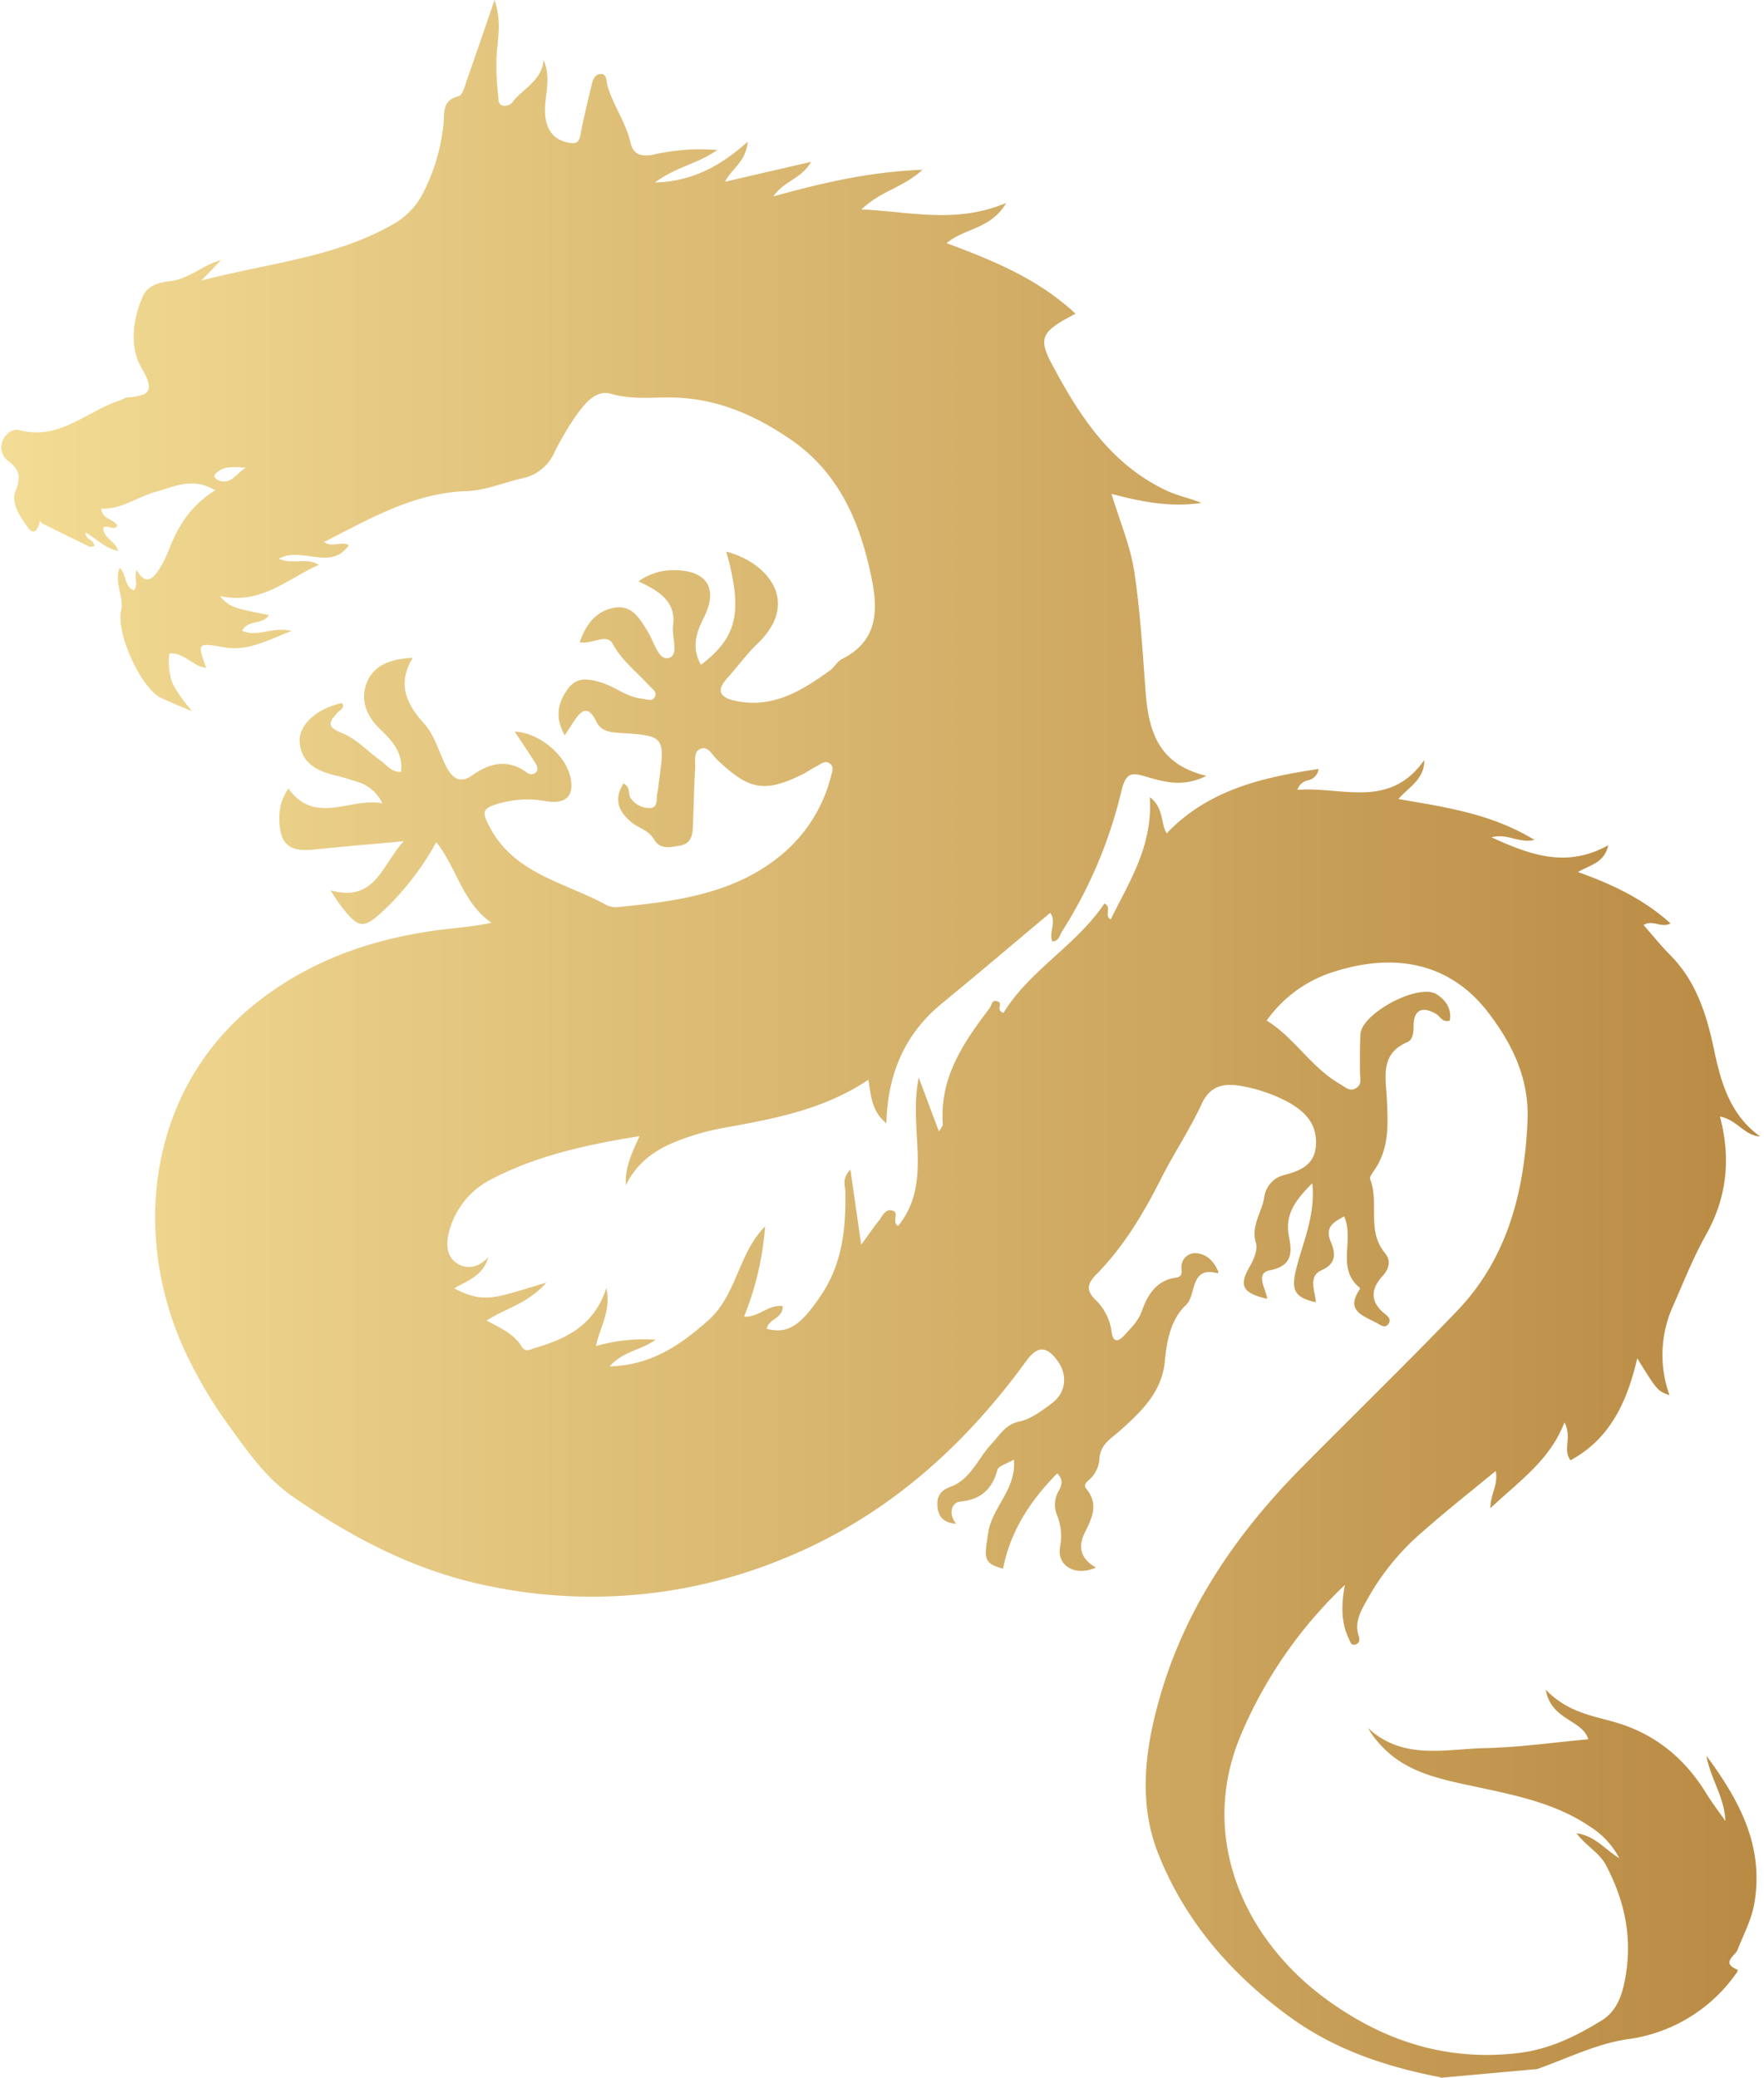 <?xml version="1.0" encoding="UTF-8"?>
<!DOCTYPE svg PUBLIC '-//W3C//DTD SVG 1.0//EN'
          'http://www.w3.org/TR/2001/REC-SVG-20010904/DTD/svg10.dtd'>
<svg height="494.0" preserveAspectRatio="xMidYMid meet" version="1.0" viewBox="-0.3 -0.0 419.5 494.0" width="419.5" xmlns="http://www.w3.org/2000/svg" xmlns:xlink="http://www.w3.org/1999/xlink" zoomAndPan="magnify"
><defs
  ><linearGradient gradientUnits="userSpaceOnUse" id="a" x2="418.25" xlink:actuate="onLoad" xlink:show="other" xlink:type="simple" y1="246.91" y2="246.91"
    ><stop offset="0" stop-color="#f3dc95"
      /><stop offset="1" stop-color="#b98a43"
    /></linearGradient
  ></defs
  ><g data-name="Layer 2"
  ><g data-name="Layer 1"
    ><path d="M342.29,493.83c-12.83-2.45-25.08-6.51-35.75-14.26-14-10.15-25.09-22.91-31.44-39-4.64-11.79-3.17-24.18.16-36.15,6-21.69,18.29-39.66,33.95-55.5,12.26-12.39,24.76-24.56,36.85-37.11s16.1-28.24,16.9-45.14c.48-10.09-3.5-18.37-9.44-26.09-9.27-12-22.52-14-36.38-9.63a30.72,30.72,0,0,0-16.21,11.67c6.54,4,10.57,11.16,17.47,15.11,1.15.66,2.12,1.78,3.59,1.05,1.78-.89,1.11-2.54,1.12-4,0-3-.05-6,.12-8.91.27-5,13.85-12.2,18.1-9.51,2.15,1.36,3.61,3.37,3.16,6.25-1.7.61-2.29-1-3.31-1.58-3.26-1.93-5.33-.91-5.31,2.84,0,1.63-.17,3.34-1.55,3.92-6.48,2.69-5.06,8.56-4.83,13.23.31,6.25.68,12.18-3.21,17.53-.37.52-.91,1.33-.74,1.77,2.19,5.61-.85,12.24,3.42,17.43,1.74,2.11,1,4-.61,5.76-2.66,3-2.79,5.88.42,8.61.75.63,1.84,1.39,1.23,2.43-.85,1.45-2,.44-3-.09-3.14-1.69-7.36-2.84-4-7.85.08-.12.15-.39.1-.44-5.73-4.59-1.22-11.39-3.75-17-2.54,1.41-4.74,2.5-3.08,6.28,1,2.39,1.31,4.93-2.25,6.5-3.36,1.49-1.55,4.93-1.4,7.63-5.78-1.21-5.8-3.6-4.46-8.72,1.58-6,4.36-12.09,3.63-19.58-4,4-6.6,7.43-5.57,12.63.74,3.78.92,7-4.51,8.07-3.65.74-.93,4.37-.65,6.79-6-1.37-6.77-3.19-4.1-7.78.94-1.61,1.89-3.94,1.41-5.5-1.26-4.18,1.5-7.33,2-11a6.26,6.26,0,0,1,4.85-5.18c3.88-1.05,7.2-2.43,7.44-7.24.26-5.37-3.2-8.28-7.23-10.38a37.14,37.14,0,0,0-10.33-3.48c-3.87-.71-7.47-.47-9.62,4.2-2.86,6.18-6.7,11.9-9.78,18-4.16,8.23-8.85,16.06-15.37,22.65-1.94,2-2.41,3.58-.29,5.78a12.86,12.86,0,0,1,4,7.66c.24,2.3,1.28,2.91,3.11.87,1.58-1.76,3.19-3.19,4.1-5.72,1.28-3.58,3.37-7.29,8-7.88,2.19-.28,1.18-1.91,1.45-3.05a3.27,3.27,0,0,1,3.86-2.75c2.31.33,3.73,1.92,4.72,4,.19.38.26.79-.14.69-6.58-1.64-4.82,5.19-7.43,7.62-3.53,3.28-4.56,8.44-5,13.33-.67,7.33-5.65,12-10.55,16.4-2.23,2-4.74,3.32-5,6.67a7.3,7.3,0,0,1-2.13,4.83c-.6.59-1.9,1.36-1,2.41,3,3.64,1.4,6.93-.35,10.42s-.9,6.3,2.64,8.31c-4.89,2.24-9.42-.44-8.51-5A13.37,13.37,0,0,0,251,360a6.43,6.43,0,0,1,.11-4.85c.57-1.31,2-2.88,0-4.89-6.32,6.46-11.11,13.61-12.87,22.65-5.12-1.27-4.31-3.09-3.54-8.46.87-6.18,6.77-10.31,6.11-17.47-1.82,1.08-3.64,1.53-3.9,2.42-1.31,4.65-3.88,7.09-8.92,7.59-1.93.2-2.86,2.84-.92,5.25-3.26-.22-4.35-2-4.45-4.46-.09-2.08.79-3.48,3.07-4.3,4.83-1.75,6.57-6.75,9.79-10.2,2-2.12,3.27-4.65,6.72-5.37,2.72-.56,5.26-2.55,7.6-4.27,3.44-2.55,3.87-6.75,1.38-10.15-2.6-3.55-4.74-3.57-7.38,0-15.17,20.85-33.87,37.43-58,47.14a119.43,119.43,0,0,1-69.24,6.54c-17.67-3.47-32.79-11.37-47.25-21.39-6.19-4.28-10.44-10.33-14.69-16.19a106.42,106.42,0,0,1-11.79-20.27c-12-28-7.2-62,19.06-81.86,12.31-9.29,25.89-14,40.69-16.16,4.52-.68,9.11-.87,14-1.93-6.89-4.75-8.17-12.92-13.13-19.17A67,67,0,0,1,92,215.43c-5.9,5.75-6.89,5.75-11.81-.88-.57-.77-1.06-1.62-1.9-2.91,10.54,3,12.18-5.87,17.4-11.65-7.93.72-14.78,1.3-21.62,2-5.59.54-7.8-1.33-7.93-7a11.93,11.93,0,0,1,2.14-7.53c6.41,8.88,14.89,2,22.35,3.52a9.66,9.66,0,0,0-5.94-5.13c-1.59-.49-3.17-1-4.79-1.4-4.48-1-8.48-2.81-8.93-7.92-.37-4.25,4.19-8.16,10.08-9.39.72,1.28-.52,1.64-1.09,2.28-1.8,2.05-2.89,3.31,1,4.82,3.43,1.34,6.18,4.38,9.29,6.6,1.43,1,2.48,2.77,4.81,2.65.61-4.6-2.29-7.58-5.06-10.24-3.38-3.26-4.66-7.17-3-11.12,1.69-4.11,5.84-5.53,10.84-5.73-3.8,6.26-1.39,11.08,2.64,15.52,2.76,3.05,3.61,7.08,5.49,10.59,1.49,2.78,3.38,3.68,6,1.83,4.18-2.94,8.36-4,12.89-.77a1.68,1.68,0,0,0,2.27.08c.69-.72.27-1.62-.16-2.3-1.57-2.49-3.23-4.93-4.89-7.44,6,.31,12.41,5.74,13.37,11.34.7,4.07-1.24,6-6,5.2a24.48,24.48,0,0,0-12.29.94c-2.75,1-2.66,1.91-1.29,4.67,5.86,11.78,18.18,13.62,28.11,19.13a5.24,5.24,0,0,0,2.92.43c14-1.39,27.9-3.21,39.14-12.82a35.54,35.54,0,0,0,11.31-18.38c.25-1,.69-2-.19-2.81-1.14-1-2.18,0-3.17.5-1.19.59-2.28,1.39-3.48,2-8.93,4.32-12.55,3.86-20.32-3.56-1.16-1.11-2.07-3.23-3.87-2.54s-1.19,2.92-1.29,4.48c-.3,4.65-.35,9.32-.55,14-.08,2.09-.48,4.06-3,4.52-2.29.42-4.78,1.07-6.26-1.47-1.28-2.22-3.74-2.67-5.49-4.18-3.06-2.61-4.06-5.39-1.77-9.1,1.81.82,1,2.49,1.73,3.49a5.38,5.38,0,0,0,4.73,2.34c1.91-.21,1.26-2.34,1.62-3.67a14.09,14.09,0,0,0,.28-2c1.61-11.5,1.61-11.52-9.68-12.21-2.12-.13-4.13-.58-5.07-2.56-2.07-4.32-3.78-2.7-5.57.12l-2,3.06c-2.34-4.25-1.71-7.57.62-10.9,2.19-3.13,4.94-2.6,8-1.69,3.36,1,6.12,3.49,9.71,3.84,1.08.11,2.46.86,3.14-.52.54-1.09-.66-1.75-1.28-2.45-3-3.32-6.54-5.95-8.8-10.08-1.41-2.57-4.9.22-7.81-.36,1.44-4.27,3.94-7.53,8.39-8.22,4.16-.65,6,2.82,7.86,5.84,1.45,2.34,2.43,6.78,4.92,6.13s.67-4.93,1-7.57c.78-5.82-3.15-8.25-8.2-10.64a14,14,0,0,1,8.24-2.66c7.88-.08,10.83,4.2,7.33,11.19-1.91,3.81-3,7.35-.71,11.3,8.68-6.66,10-12.59,6-26.91,9.88,2.58,17.72,12,7.48,21.83-2.64,2.52-4.79,5.55-7.25,8.27-2.8,3.09-1.55,4.63,1.95,5.38,8.86,1.9,15.76-2.38,22.46-7.21,1.06-.77,1.75-2.17,2.88-2.73,8.37-4.19,8.66-11.24,7.07-19.09-2.68-13.22-7.64-25.11-19.26-33.09-8.74-6-18.08-10-29-10-4.5,0-9.07.48-13.76-.88-3.71-1.09-6.51,2.67-8.61,5.67a69.81,69.81,0,0,0-5,8.64,10.72,10.72,0,0,1-7.61,5.83c-4.37,1-8.71,2.87-13.1,3-12.53.43-22.85,6.48-33.88,12.1,2,1.46,4.09-.32,5.88.77-4.33,6.22-11.1.18-16.69,3.21,3.42,1.51,6.74-.42,9.53,1.47C68,137.6,61.79,143.85,52,141.7c2.28,2.58,3.08,2.85,11.63,4.51-1.4,2.42-4.9,1-6.33,3.71,3.48,1.71,6.8-1,11.75.07-6,2.36-10.48,4.85-16,3.9-6.49-1.12-6.49-1.12-4.3,4.87-3.29-.3-5.22-3.74-8.8-3.39a16.88,16.88,0,0,0,.44,6.09c.67,2.6,4.95,7.59,4.95,7.59s-5.87-2.38-7.5-3.22c-4.72-2.45-10.56-15.29-9.34-20.71.76-3.36-1.76-6.46-.33-10.16,1.66,1.51,1,4.56,3.39,5.38,1.1-1.5-.07-3,.62-4.84,2.07,3.72,3.88,2.21,5.39-.21A28.94,28.94,0,0,0,40,130.36c2.13-5.51,5.23-10.28,10.87-13.81-5.36-3.2-9.59-.87-14.11.37s-8.1,4.21-13,4c.31,2.59,2.91,2.4,3.88,4-.88,1.47-2.41-.32-3.39.54,0,2.54,2.89,3.05,3.57,5.54-3.22-.68-5.22-3-7.76-4.4-.16,1.68,2,1.61,2.1,3.22-.38,0-.86.28-1.16.14-3.74-1.79-7.46-3.63-11.17-5.48-.27-.13-.45-.45-.67-.69-.3,1.89-1.29,3.82-2.91,1.52-1.74-2.48-4.06-5.67-2.82-8.72,1.31-3.21.89-5-1.7-6.95A4,4,0,0,1,.2,105.14c.62-1.93,2.38-3.35,4.2-2.87,9.53,2.51,16-4.66,24-7.13.47-.14.88-.58,1.34-.62,5.1-.46,7.14-1.09,3.57-7.14-2.77-4.69-2.14-11.4.38-17,1.13-2.48,3.91-3.29,6.32-3.53,4.63-.46,7.86-3.86,12.22-5L47.59,66.7c15.72-4.13,31.35-5.39,45.11-13.12a17.81,17.81,0,0,0,7.61-7.66,47.08,47.08,0,0,0,4.85-16.17c.27-2.68-.49-5.93,3.65-6.89.9-.2,1.44-2.47,1.93-3.86,2.08-5.88,4.09-11.79,6.57-19,1.81,5.42.66,9.46.48,13.41a59.9,59.9,0,0,0,.39,9.38c.11,1-.08,2.08,1.22,2.34a2.54,2.54,0,0,0,2.5-1.26c2.51-3,6.66-4.83,7.07-9.63,1.59,3.65.67,7.15.4,10.65-.42,5.27,1.58,8.28,5.41,9,1.95.39,2.63.05,3-2,.7-3.91,1.69-7.77,2.6-11.65.27-1.15.68-2.5,2-2.63,1.68-.16,1.46,1.53,1.73,2.54,1.31,4.81,4.44,8.87,5.54,13.79.72,3.24,3.23,3.33,5.87,2.72a49.57,49.57,0,0,1,14.76-1c-4.42,3.18-9.94,4.07-14.83,7.73,8.79-.26,15.45-3.79,22.06-9.7-.41,4.82-3.83,6.37-5.38,9.51l20.47-4.73c-2.39,4.15-6.46,4.5-9,8.22,11.89-3.27,22.88-5.85,35.48-6.33-4.68,4.3-10.09,5.09-14.5,9.43,11.64.5,22.4,3.51,34.41-1.55-3.65,6.29-10,6-14.18,9.57,11.1,4.12,21.76,8.47,30.66,16.76l-2.11,1.15c-6.06,3.36-6.56,5.11-3.47,10.91,6.49,12.19,13.83,23.53,26.9,29.85,2.77,1.34,5.77,1.92,8.61,3.07-7.22,1.1-14.09-.21-21.37-2.14,1.93,6.37,4.44,12.24,5.39,18.36,1.47,9.52,2,19.19,2.73,28.8.72,9.08,2.88,17.1,14.45,19.88-5.4,2.67-9.61,1.51-13.57.42-3.5-1-5.43-2-6.65,3.18a108.46,108.46,0,0,1-14.12,33.38c-.58.92-.7,2.32-2.3,2.39-.93-2.18,1.09-4.57-.5-6.82-8.6,7.21-17.16,14.49-25.85,21.62s-12.84,16.66-13.12,28.42c-3.57-2.91-3.63-6.61-4.28-10.34-10.44,7-22.17,9.22-33.92,11.34a58.7,58.7,0,0,0-12.43,3.59c-4.77,2-8.87,5.06-11.32,10.14-.29-4.13,1.44-7.68,3.25-11.67-12.52,2-24.35,4.59-35.18,10.22a19.44,19.44,0,0,0-10.11,12.45c-.75,2.87-.71,6,2,7.63,2.39,1.48,5.09.86,7.28-1.47-1.07,4.2-4.8,5.49-8.06,7.33,3.43,1.9,6.5,2.67,10.3,1.93,3.45-.68,6.81-1.88,11.62-3.26-4.54,5.07-9.8,6.12-14.21,9,3.1,1.71,6.41,3.06,8.3,6.14.93,1.52,2.07.73,3.05.44,7.37-2.2,14.16-5.19,17.12-14.31,1.18,5.55-1.59,9.36-2.46,13.78a42.23,42.23,0,0,1,14.14-1.5c-3.25,2.49-7.65,2.66-10.91,6.36,9.93-.26,16.92-5.14,23.52-11,6.77-6.06,7.07-15.89,13.46-22.28a71.34,71.34,0,0,1-5,21.43c3.46.26,5.76-2.95,9.19-2.48.09,3-3.47,3-3.78,5.4,5,1.23,8-.65,13-8.15s5.8-15.73,5.68-24.31c0-1.52-.94-3.18,1.19-5.41.86,6,1.62,11.19,2.58,17.87,1.77-2.43,2.9-4.11,4.17-5.68.89-1.1,1.49-3,3.35-2.4,1.58.52-.33,2.53,1.23,3.65,8.48-10.45,2.35-23,4.93-35.29C220,261,221.4,264.76,223,269c.44-.85,1-1.36.92-1.83-.8-11,4.92-19.37,11.14-27.51.47-.61.43-2.22,2-1.55,1.22.52-.7,1.94,1.28,2.69,6.2-10.16,17.27-16,24-26,1.88.77-.16,2.9,1.5,3.76,4.46-9,10.05-17.53,9.3-29.07,3.43,2.69,2.51,6.11,4,8.64,9.81-10.28,22.5-13.3,36.14-15.32a3.18,3.18,0,0,1-2.45,2.68,3.3,3.3,0,0,0-2.59,2.29c10.5-.86,21.89,4.74,30.18-7.11,0,4.62-3.46,6.22-6.17,9.28,11.21,1.95,22.11,3.47,32.36,9.72-3.75.89-6.34-1.63-10.22-.62,9.45,4.34,18,7.32,27.79,1.88-1,4.3-4.36,4.67-7.21,6.38,8.14,2.9,15.61,6.44,22,12.21-2.26,1.21-4.19-1-6.41.39,2.1,2.38,4.08,4.86,6.3,7.1,6.27,6.31,8.73,14.29,10.49,22.69,1.64,7.78,3.84,15.37,10.92,20.48-3.78-.22-5.47-4-9.54-4.74,2.64,10.05,1.64,19.26-3.32,28.1-3,5.35-5.28,11.1-7.75,16.73a28.23,28.23,0,0,0-.93,21.42c-2.88-1.05-2.88-1.05-7.67-8.77-2.43,10.33-6.4,19.09-15.87,24.23-1.93-2.5.44-5.51-1.44-9-3.46,8.95-10.59,13.82-17.62,20.4.07-3.62,1.93-5.54,1.26-8.85-6,4.94-11.72,9.45-17.19,14.28a58.17,58.17,0,0,0-13,15.65c-1.57,2.89-3.58,5.7-2.37,9.34.28.83.18,1.74-.87,2s-1.2-.81-1.54-1.51c-1.88-3.93-1.72-8.06-.9-12.67a106,106,0,0,0-24.61,35.38c-10.37,24.17.31,49,20.95,63.66,13.58,9.67,28.33,14.22,45,12.23,7.31-.87,13.68-4,19.77-7.76,2.81-1.73,4.31-4.53,5.14-8,2.45-10.29.66-19.75-4.17-28.92-1.54-2.94-4.6-4.42-7-7.56,4.49.64,6.56,3.71,10.19,5.93a19.56,19.56,0,0,0-6.87-7.44c-8.3-5.69-17.94-7.53-27.51-9.6-8-1.73-16.07-3.2-22.05-9.52a21.57,21.57,0,0,1-3.35-4.41c8.33,7.77,18.4,5,27.87,4.8,8.22-.18,16.41-1.37,24.54-2.1-1.39-4.69-8.88-4.49-10.12-11.79,5.32,5.51,11.3,6.18,16.9,7.86,9.32,2.79,16.3,8.64,21.34,16.91,1.11,1.83,2.43,3.53,4.49,6.47-.31-6-3.46-9.79-4.53-15.54,8.29,11.15,13.63,21.84,11.42,35-.67,4-2.6,7.52-4.05,11.22-.49,1.26-3.93,3-.1,4.59.5.21-.24,1-.65,1.58a37.53,37.53,0,0,1-25.35,15c-7.51,1.1-14.4,4.61-21.54,7.1l-22.91,2.07ZM58.08,111.17c-2.54-.08-5.27-.62-7.23,1.59-.53.6.32,1.26.86,1.46,2.95,1.12,4.27-1.76,6.37-3Z" fill="url(#a)" fill-rule="evenodd"
    /></g
  ></g
></svg
>
